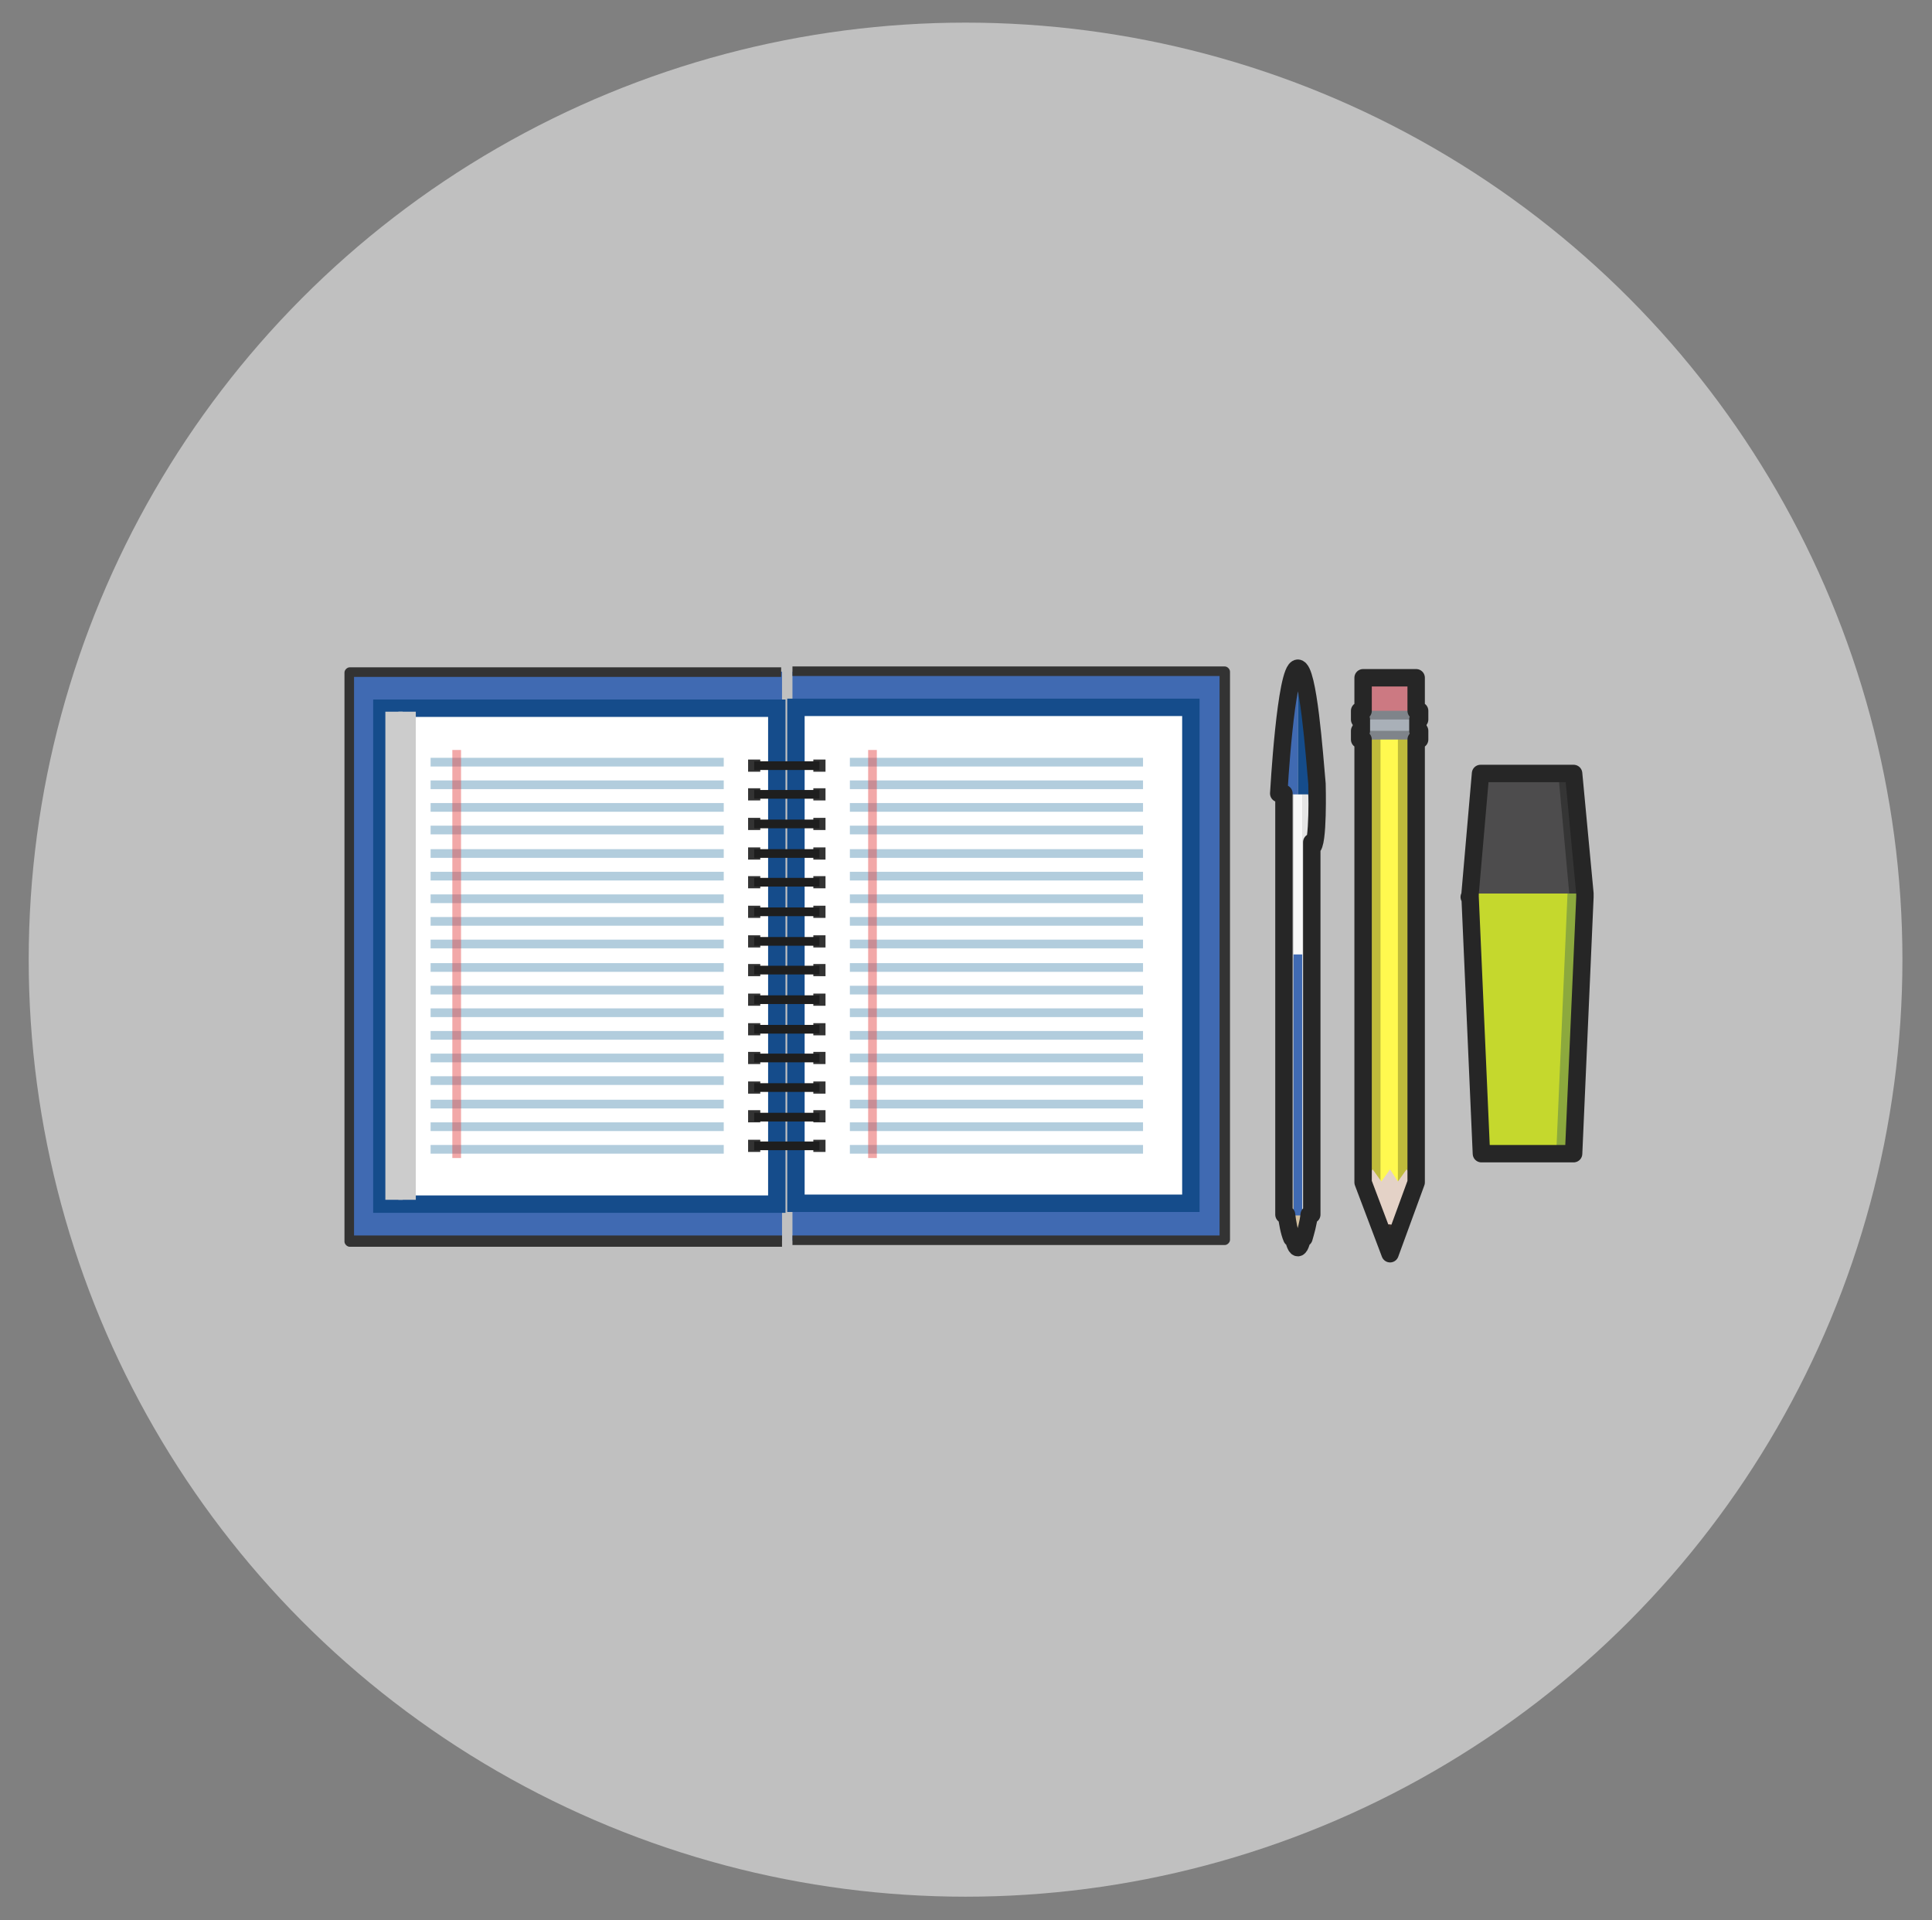 <?xml version="1.0" encoding="utf-8"?>
<!-- Generator: Adobe Illustrator 18.1.1, SVG Export Plug-In . SVG Version: 6.00 Build 0)  -->
<svg version="1.1" id="Layer_1" xmlns="http://www.w3.org/2000/svg" xmlns:xlink="http://www.w3.org/1999/xlink" x="0px" y="0px"
	 viewBox="0 0 222.1 220.7" enable-background="new 0 0 222.1 220.7" xml:space="preserve">
<rect x="0" y="0" width="222.1" height="220.7" fill="#808080" stroke="none"/>
<circle opacity="0.5" fill="#FFFFFF" cx="111" cy="110.3" r="107.7"/>
<g>
	<g>
		<g>
			<rect x="91.1" y="77.2" fill="#406AB2" width="49.7" height="65.4"/>
			<rect x="91.5" y="81.3" fill="#FFFFFF" stroke="#154C8B" stroke-width="2" stroke-miterlimit="10" width="45.4" height="57"/>
			<line fill="none" stroke="#B2CDDD" stroke-miterlimit="10" x1="97.7" y1="132.1" x2="131.4" y2="132.1"/>
			<line fill="none" stroke="#B2CDDD" stroke-miterlimit="10" x1="97.7" y1="129.5" x2="131.4" y2="129.5"/>
			<line fill="none" stroke="#B2CDDD" stroke-miterlimit="10" x1="97.7" y1="126.9" x2="131.4" y2="126.9"/>
			<line fill="none" stroke="#B2CDDD" stroke-miterlimit="10" x1="97.7" y1="124.2" x2="131.4" y2="124.2"/>
			<line fill="none" stroke="#B2CDDD" stroke-miterlimit="10" x1="97.7" y1="121.6" x2="131.4" y2="121.6"/>
			<line fill="none" stroke="#B2CDDD" stroke-miterlimit="10" x1="97.7" y1="119" x2="131.4" y2="119"/>
			<line fill="none" stroke="#B2CDDD" stroke-miterlimit="10" x1="97.7" y1="116.4" x2="131.4" y2="116.4"/>
			<line fill="none" stroke="#B2CDDD" stroke-miterlimit="10" x1="97.7" y1="113.8" x2="131.4" y2="113.8"/>
			<line fill="none" stroke="#B2CDDD" stroke-miterlimit="10" x1="97.7" y1="111.2" x2="131.4" y2="111.2"/>
			<line fill="none" stroke="#B2CDDD" stroke-miterlimit="10" x1="97.7" y1="108.5" x2="131.4" y2="108.5"/>
			<line fill="none" stroke="#B2CDDD" stroke-miterlimit="10" x1="97.7" y1="105.9" x2="131.4" y2="105.9"/>
			<line fill="none" stroke="#B2CDDD" stroke-miterlimit="10" x1="97.7" y1="103.3" x2="131.4" y2="103.3"/>
			<line fill="none" stroke="#B2CDDD" stroke-miterlimit="10" x1="97.7" y1="100.7" x2="131.4" y2="100.7"/>
			<line fill="none" stroke="#B2CDDD" stroke-miterlimit="10" x1="97.7" y1="98.1" x2="131.4" y2="98.1"/>
			<line fill="none" stroke="#B2CDDD" stroke-miterlimit="10" x1="97.7" y1="95.4" x2="131.4" y2="95.4"/>
			<line fill="none" stroke="#B2CDDD" stroke-miterlimit="10" x1="97.7" y1="92.8" x2="131.4" y2="92.8"/>
			<line fill="none" stroke="#B2CDDD" stroke-miterlimit="10" x1="97.7" y1="90.2" x2="131.4" y2="90.2"/>
			<line fill="none" stroke="#B2CDDD" stroke-miterlimit="10" x1="97.7" y1="87.6" x2="131.4" y2="87.6"/>
			<g>
				<rect x="93.5" y="131" fill="#333333" width="1.4" height="1.4"/>
				<rect x="93.5" y="127.6" fill="#333333" width="1.4" height="1.4"/>
				<rect x="93.5" y="124.3" fill="#333333" width="1.4" height="1.4"/>
				<rect x="93.5" y="120.9" fill="#333333" width="1.4" height="1.4"/>
				<rect x="93.5" y="117.6" fill="#333333" width="1.4" height="1.4"/>
				<rect x="93.5" y="114.2" fill="#333333" width="1.4" height="1.4"/>
				<rect x="93.5" y="110.8" fill="#333333" width="1.4" height="1.4"/>
				<rect x="93.5" y="107.5" fill="#333333" width="1.4" height="1.4"/>
				<rect x="93.5" y="104.1" fill="#333333" width="1.4" height="1.4"/>
				<rect x="93.5" y="100.7" fill="#333333" width="1.4" height="1.4"/>
				<rect x="93.5" y="97.4" fill="#333333" width="1.4" height="1.4"/>
				<rect x="93.5" y="94" fill="#333333" width="1.4" height="1.4"/>
				<rect x="93.5" y="90.6" fill="#333333" width="1.4" height="1.4"/>
				<rect x="93.5" y="87.3" fill="#333333" width="1.4" height="1.4"/>
			</g>
			<path fill="#333333" d="M91.1,77.7h49.1V142H91.1v1.1h49.7c0.3,0,0.6-0.3,0.6-0.6V77.2c0-0.3-0.3-0.6-0.6-0.6H91.1V77.7z"/>
			
				<line opacity="0.45" fill="none" stroke="#E24040" stroke-miterlimit="10" enable-background="new    " x1="100.3" y1="86.2" x2="100.3" y2="133.1"/>
			<rect x="40.2" y="77.2" fill="#406AB2" width="49.7" height="65.4"/>
			<rect x="43.9" y="81.4" fill="#FFFFFF" stroke="#154C8B" stroke-width="2" stroke-miterlimit="10" width="45.4" height="57"/>
			<line fill="none" stroke="#CCCCCC" stroke-width="2" stroke-miterlimit="10" x1="45.3" y1="81.8" x2="45.3" y2="137.9"/>
			<line fill="none" stroke="#CCCCCC" stroke-width="2" stroke-miterlimit="10" x1="46.8" y1="81.8" x2="46.8" y2="137.9"/>
			<line fill="none" stroke="#B2CDDD" stroke-miterlimit="10" x1="83.2" y1="87.6" x2="49.5" y2="87.6"/>
			<line fill="none" stroke="#B2CDDD" stroke-miterlimit="10" x1="83.2" y1="90.2" x2="49.5" y2="90.2"/>
			<line fill="none" stroke="#B2CDDD" stroke-miterlimit="10" x1="83.2" y1="92.8" x2="49.5" y2="92.8"/>
			<line fill="none" stroke="#B2CDDD" stroke-miterlimit="10" x1="83.2" y1="95.4" x2="49.5" y2="95.4"/>
			<line fill="none" stroke="#B2CDDD" stroke-miterlimit="10" x1="83.2" y1="98.1" x2="49.5" y2="98.1"/>
			<line fill="none" stroke="#B2CDDD" stroke-miterlimit="10" x1="83.2" y1="100.7" x2="49.5" y2="100.7"/>
			<line fill="none" stroke="#B2CDDD" stroke-miterlimit="10" x1="83.2" y1="103.3" x2="49.5" y2="103.3"/>
			<line fill="none" stroke="#B2CDDD" stroke-miterlimit="10" x1="83.2" y1="105.9" x2="49.5" y2="105.9"/>
			<line fill="none" stroke="#B2CDDD" stroke-miterlimit="10" x1="83.2" y1="108.5" x2="49.5" y2="108.5"/>
			<line fill="none" stroke="#B2CDDD" stroke-miterlimit="10" x1="83.2" y1="111.2" x2="49.5" y2="111.2"/>
			<line fill="none" stroke="#B2CDDD" stroke-miterlimit="10" x1="83.2" y1="113.8" x2="49.5" y2="113.8"/>
			<line fill="none" stroke="#B2CDDD" stroke-miterlimit="10" x1="83.2" y1="116.4" x2="49.5" y2="116.4"/>
			<line fill="none" stroke="#B2CDDD" stroke-miterlimit="10" x1="83.2" y1="119" x2="49.5" y2="119"/>
			<line fill="none" stroke="#B2CDDD" stroke-miterlimit="10" x1="83.2" y1="121.6" x2="49.5" y2="121.6"/>
			<line fill="none" stroke="#B2CDDD" stroke-miterlimit="10" x1="83.2" y1="124.2" x2="49.5" y2="124.2"/>
			<line fill="none" stroke="#B2CDDD" stroke-miterlimit="10" x1="83.2" y1="126.9" x2="49.5" y2="126.9"/>
			<line fill="none" stroke="#B2CDDD" stroke-miterlimit="10" x1="83.2" y1="129.5" x2="49.5" y2="129.5"/>
			<line fill="none" stroke="#B2CDDD" stroke-miterlimit="10" x1="83.2" y1="132.1" x2="49.5" y2="132.1"/>
			<g>
				<rect x="86" y="87.3" fill="#333333" width="1.4" height="1.4"/>
				<rect x="86" y="90.6" fill="#333333" width="1.4" height="1.4"/>
				<rect x="86" y="94" fill="#333333" width="1.4" height="1.4"/>
				<rect x="86" y="97.4" fill="#333333" width="1.4" height="1.4"/>
				<rect x="86" y="100.7" fill="#333333" width="1.4" height="1.4"/>
				<rect x="86" y="104.1" fill="#333333" width="1.4" height="1.4"/>
				<rect x="86" y="107.5" fill="#333333" width="1.4" height="1.4"/>
				<rect x="86" y="110.8" fill="#333333" width="1.4" height="1.4"/>
				<rect x="86" y="114.2" fill="#333333" width="1.4" height="1.4"/>
				<rect x="86" y="117.6" fill="#333333" width="1.4" height="1.4"/>
				<rect x="86" y="120.9" fill="#333333" width="1.4" height="1.4"/>
				<rect x="86" y="124.3" fill="#333333" width="1.4" height="1.4"/>
				<rect x="86" y="127.6" fill="#333333" width="1.4" height="1.4"/>
				<rect x="86" y="131" fill="#333333" width="1.4" height="1.4"/>
			</g>
			
				<line opacity="0.45" fill="none" stroke="#E24040" stroke-miterlimit="10" enable-background="new    " x1="52.5" y1="86.2" x2="52.5" y2="133.1"/>
			<path fill="#333333" d="M89.8,142H40.7V77.8h49.1v-1.1H40.2c-0.3,0-0.6,0.3-0.6,0.6v65.4c0,0.3,0.3,0.6,0.6,0.6h49.7V142z"/>
			<line fill="none" stroke="#1E1E1E" stroke-miterlimit="10" x1="86.7" y1="121.6" x2="94.2" y2="121.6"/>
			<line fill="none" stroke="#1E1E1E" stroke-miterlimit="10" x1="86.7" y1="125" x2="94.2" y2="125"/>
			<line fill="none" stroke="#1E1E1E" stroke-miterlimit="10" x1="86.7" y1="128.4" x2="94.2" y2="128.4"/>
			<line fill="none" stroke="#1E1E1E" stroke-miterlimit="10" x1="86.7" y1="131.7" x2="94.2" y2="131.7"/>
			<line fill="none" stroke="#1E1E1E" stroke-miterlimit="10" x1="86.7" y1="108.2" x2="94.2" y2="108.2"/>
			<line fill="none" stroke="#1E1E1E" stroke-miterlimit="10" x1="86.7" y1="111.5" x2="94.2" y2="111.5"/>
			<line fill="none" stroke="#1E1E1E" stroke-miterlimit="10" x1="86.7" y1="114.9" x2="94.2" y2="114.9"/>
			<line fill="none" stroke="#1E1E1E" stroke-miterlimit="10" x1="86.7" y1="118.3" x2="94.2" y2="118.3"/>
			<line fill="none" stroke="#1E1E1E" stroke-miterlimit="10" x1="86.7" y1="94.7" x2="94.2" y2="94.7"/>
			<line fill="none" stroke="#1E1E1E" stroke-miterlimit="10" x1="86.7" y1="98.1" x2="94.2" y2="98.1"/>
			<line fill="none" stroke="#1E1E1E" stroke-miterlimit="10" x1="86.7" y1="88" x2="94.2" y2="88"/>
			<line fill="none" stroke="#1E1E1E" stroke-miterlimit="10" x1="86.7" y1="91.3" x2="94.2" y2="91.3"/>
			<line fill="none" stroke="#1E1E1E" stroke-miterlimit="10" x1="86.7" y1="101.4" x2="94.2" y2="101.4"/>
			<line fill="none" stroke="#1E1E1E" stroke-miterlimit="10" x1="86.7" y1="104.8" x2="94.2" y2="104.8"/>
		</g>
	</g>
	<g>
		<g>
			<path fill="#D1BF9F" d="M149.9,142.4c0.6-1.9,0.9-5.6,0.9-5.6h-1.6h-1.6c0,0,0.3,3.8,0.9,5.6H149.9z"/>
			<path fill="#8C7756" d="M149.2,142.4h-0.5c0,0,0.2,1.1,0.5,1.1s0.5-1.1,0.5-1.1H149.2z"/>
			<rect x="148.7" y="91.3" fill="#F9F9F9" width="1" height="18.8"/>
			<rect x="149.7" y="91.3" fill="#E5E5E5" width="1.1" height="48.4"/>
			<rect x="147.6" y="91.3" fill="#E5E5E5" width="1" height="48.4"/>
			<rect x="148.7" y="109.7" fill="#406AB2" width="1" height="30"/>
			<path fill="#154C8B" d="M149.2,76.9v0.5l0,0v13.9h0h0.3h1.8C151.4,91.3,150.6,76.9,149.2,76.9z"/>
			<path fill="#406AB2" d="M149.2,76.9v0.5l0,0v13.9h0h-0.3H147C147,91.3,147.8,76.9,149.2,76.9z"/>
			<path fill="#154C8B" d="M150.9,97.5v-0.2l0,0l-0.6-7h0h0.2l0.9-0.1C151.4,90.3,151.6,97.4,150.9,97.5z"/>
		</g>
		<path fill="none" stroke="#262626" stroke-width="2" stroke-linecap="round" stroke-linejoin="round" stroke-miterlimit="10" d="
			M151.4,90.1L151.4,90.1c-0.3-3.3-1-13.3-2.2-13.3v0.5l0,0l0,0v-0.5c-1.4,0-2.2,14.4-2.2,14.4h0.6v45.5l0,0l0,0v2.9h0.3
			c0.1,0.9,0.3,2,0.6,2.7h0.2c0,0,0.2,1.1,0.5,1.1s0.5-1.1,0.5-1.1h0.2c0.2-0.7,0.5-1.7,0.6-2.7h0.3V96.8l0,0.4l0,0v0.2
			C151.6,97.3,151.4,90.1,151.4,90.1z"/>
	</g>
	<g>
		<g>
			<g>
				<g>
					<path fill="#A9B0B8" d="M156.5,82.8c0-0.6,0.5-1.1,1.1-1.1h4.3c0.6,0,1.1,0.5,1.1,1.1v1c0,0.6-0.5,1.1-1.1,1.1h-4.3
						c-0.6,0-1.1-0.5-1.1-1.1L156.5,82.8L156.5,82.8z"/>
				</g>
				<g>
					<path fill="#CC7982" d="M156.7,79c0-0.6,0.5-1.1,1.1-1.1h4c0.6,0,1.1,0.5,1.1,1.1v2.1c0,0.6-0.5,1.1-1.1,1.1h-4
						c-0.6,0-1.1-0.5-1.1-1.1V79z"/>
				</g>
				<rect x="156.7" y="84.8" fill="#BFBB3B" width="6.1" height="51.2"/>
				<rect x="158.7" y="84.8" fill="#FFF94F" width="2" height="51.2"/>
				<polygon fill="#E4D2C7" points="156.7,135.9 159.8,144.1 162.8,135.9 161.7,134.4 160.7,135.8 159.8,134.4 158.8,135.8 
					157.8,134.4 				"/>
				<g>
					<path fill="#7F848A" d="M156.3,84.5c0-0.3,0.5-0.5,1.1-0.5h4.8c0.6,0,1.1,0.2,1.1,0.5s-0.5,0.5-1.1,0.5h-4.8
						C156.8,85,156.3,84.8,156.3,84.5z"/>
				</g>
				<g>
					<path fill="#7F848A" d="M156.3,82.2c0-0.3,0.5-0.5,1.1-0.5h4.8c0.6,0,1.1,0.2,1.1,0.5c0,0.3-0.5,0.5-1.1,0.5h-4.8
						C156.8,82.7,156.3,82.4,156.3,82.2z"/>
				</g>
				<path fill="#392F2B" d="M160.8,141.3l-1.1,2.8l-1.1-2.8C158.7,141.3,159.5,140,160.8,141.3z"/>
			</g>
			
				<polygon fill="none" stroke="#262626" stroke-width="2" stroke-linecap="round" stroke-linejoin="round" stroke-miterlimit="10" points="
				156.3,84 156.3,85 156.7,85 156.7,135.9 159.8,144.1 162.8,135.9 162.8,85 163.2,85 163.2,84 163,84 163,82.7 163.2,82.7 
				163.2,81.7 162.8,81.7 162.8,77.9 156.7,77.9 156.7,81.7 156.3,81.7 156.3,82.7 156.5,82.7 156.5,84 			"/>
		</g>
	</g>
	<g>
		<polygon fill="#4D4C4D" points="175.6,103.1 182.2,103.1 180.9,88.9 175.6,88.9 170.2,88.9 168.9,103.1 		"/>
		<polygon fill="#353535" points="181,88.5 179.1,88.5 180.4,102.7 182.3,102.7 		"/>
		<polygon fill="#C5D82D" points="175.6,102.7 169,102.7 170.3,132.6 175.6,132.6 180.9,132.6 182.2,102.7 		"/>
		<polygon fill="#8CA93D" points="180.2,102.7 178.9,132.6 181.2,132.6 182.5,102.7 		"/>
		
			<polygon fill="none" stroke="#262626" stroke-width="2" stroke-linecap="round" stroke-linejoin="round" stroke-miterlimit="10" points="
			182.2,103.1 182.2,102.8 182.2,102.7 182.2,102.7 180.9,88.9 175.6,88.9 170.2,88.9 169,102.7 169,102.7 169,102.9 168.9,103.1 
			169,103.1 170.3,132.6 175.6,132.6 180.9,132.6 182.2,103.1 		"/>
	</g>
</g>
</svg>
